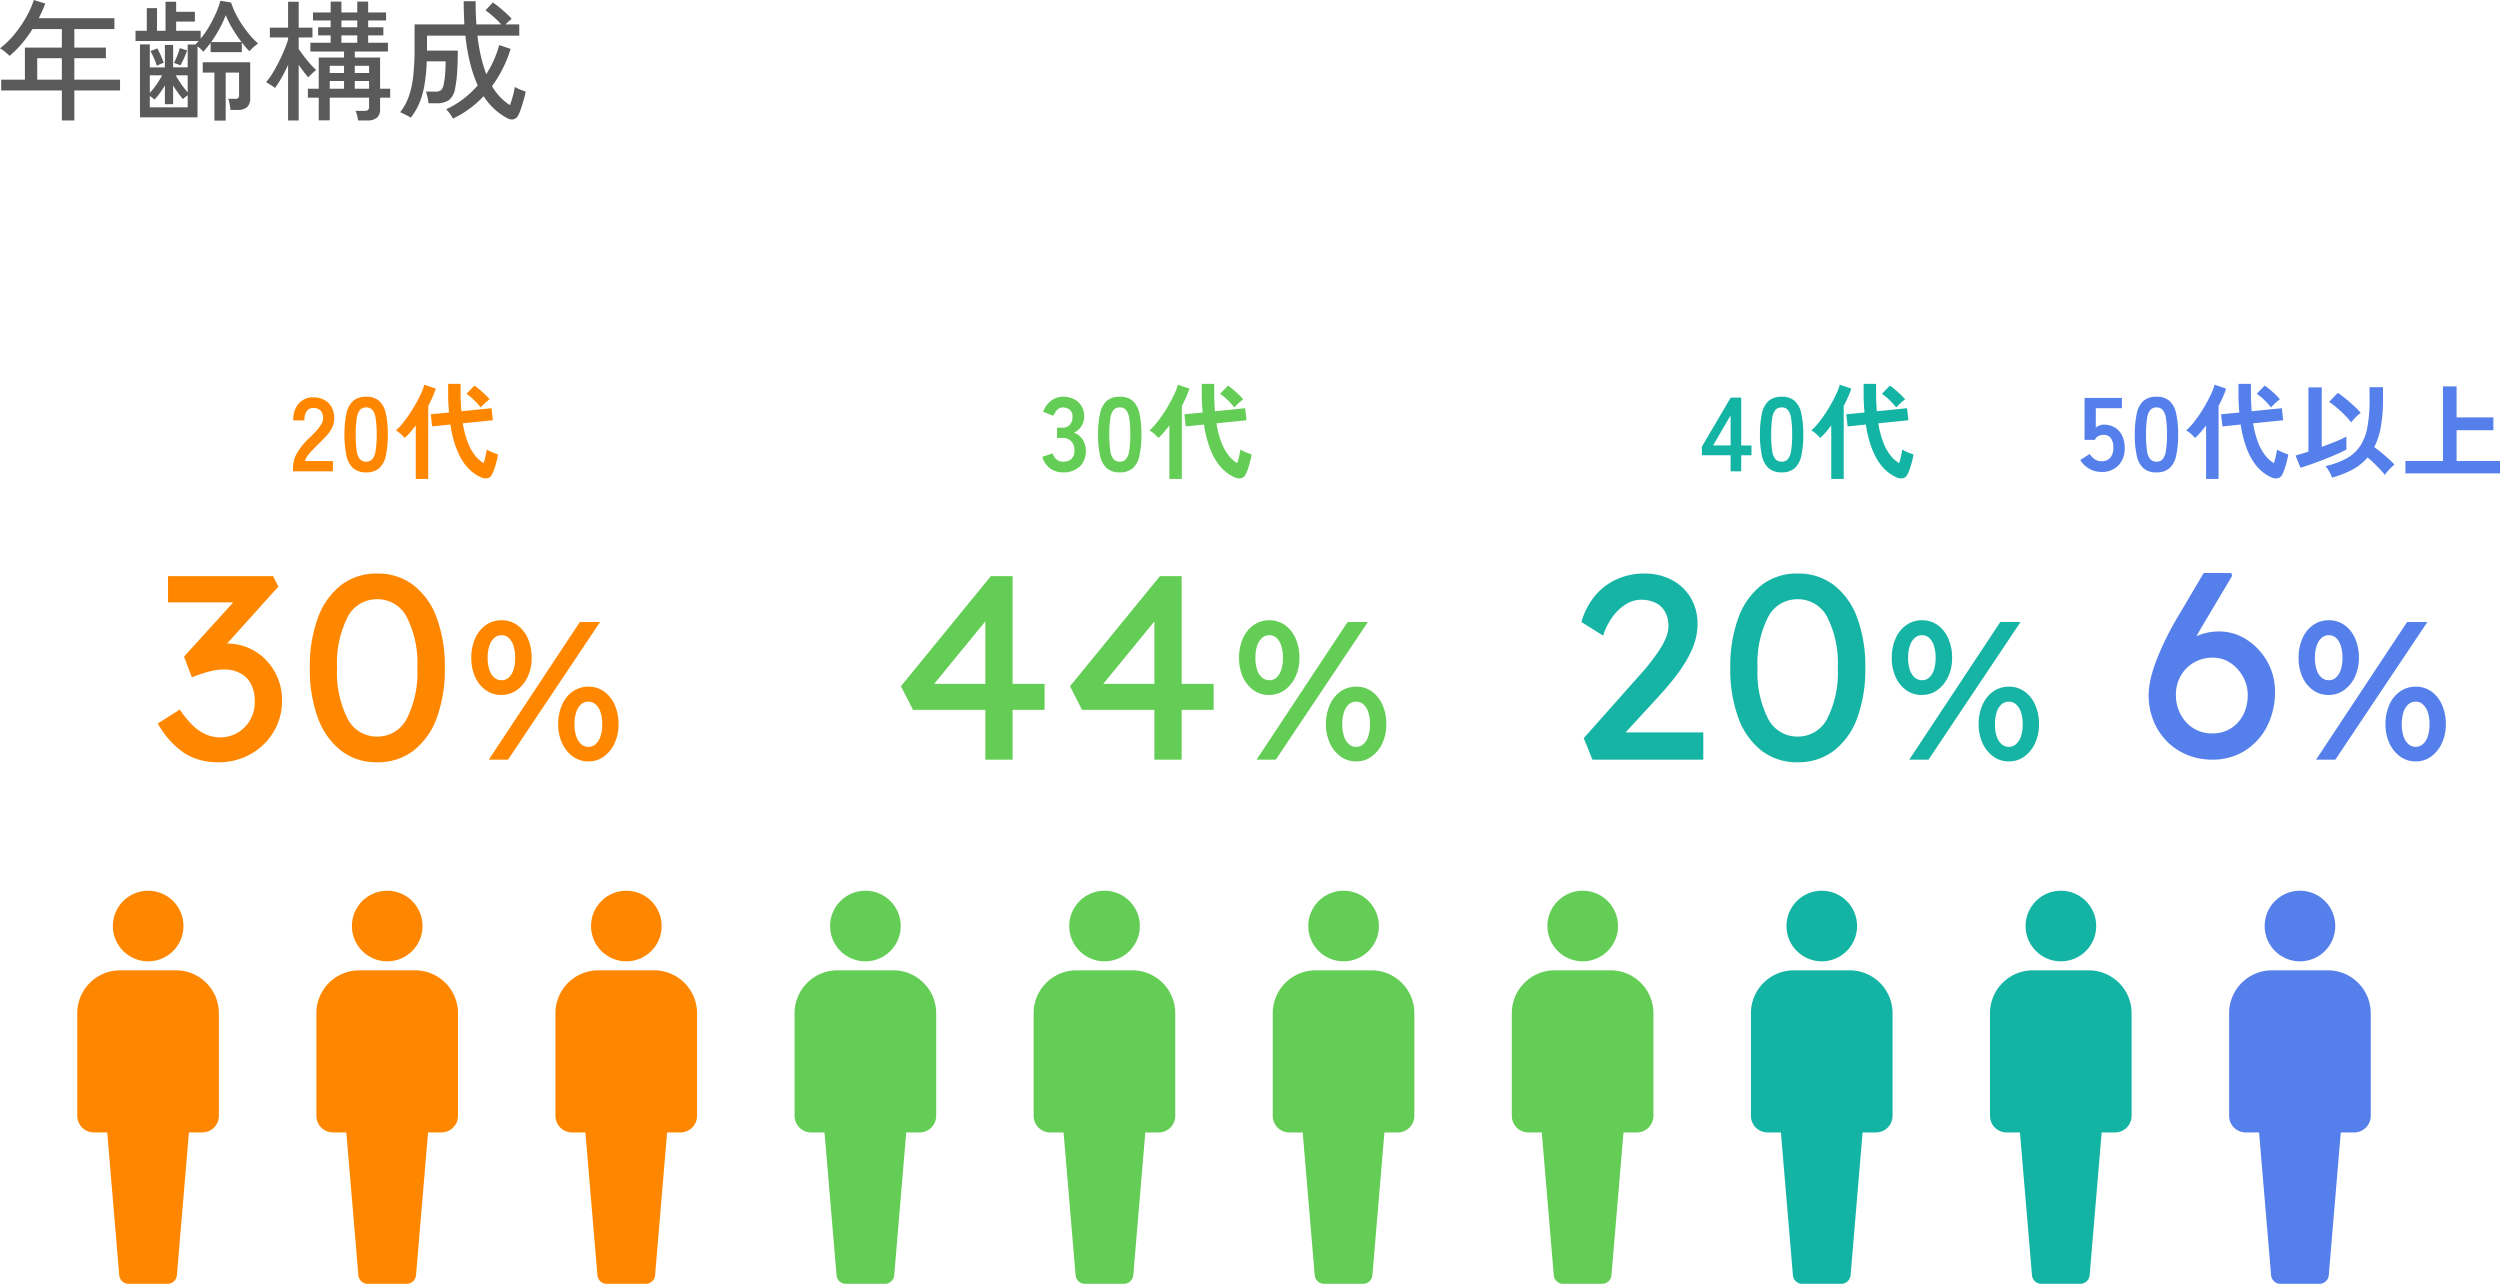 <svg xmlns="http://www.w3.org/2000/svg" width="381.496" height="195.91" viewBox="0 0 381.496 195.91"><g transform="translate(-823.72 -4004.08)"><path d="M10.16,24.46V19.88H.9V18.24H4.52v-4.9h5.64V10.52H5.68a21.12,21.12,0,0,1-1.62,2.21A14.221,14.221,0,0,1,2.18,14.6q-.24-.22-.66-.58a4.4,4.4,0,0,0-.8-.56,13.475,13.475,0,0,0,2.23-2.18A18.054,18.054,0,0,0,4.74,8.66,13.673,13.673,0,0,0,5.88,6.08l1.74.54q-.2.56-.45,1.12T6.64,8.86H18.18v1.66H12.06v2.82h4.82v1.62H12.06v3.28h6.98v1.64H12.06v4.58ZM6.4,18.24h3.76V14.96H6.4Zm15.68,5.74V12.86h1.5v3.5h2.3V12.94h1.26v3.42h2.22V12.88h1.16q.12-.12.25-.26t.27-.28H21.4V10.78h1.72V7.32h1.56v3.46h1.3V6.34H27.6V7.88h2.86v1.5H27.6v1.4h3.74v1.2a13.627,13.627,0,0,0,1.3-1.87,20.582,20.582,0,0,0,1.05-2.05,10.967,10.967,0,0,0,.65-1.86l1.64.26a12.216,12.216,0,0,0,.99,2.25,17.068,17.068,0,0,0,1.47,2.22,13.22,13.22,0,0,0,1.66,1.79,3.972,3.972,0,0,0-.43.33q-.27.23-.52.46a3.085,3.085,0,0,0-.37.39q-.3-.3-.59-.64t-.57-.72v1.5H32.86V12.62q-.54.72-1.12,1.36a3.941,3.941,0,0,0-.38-.41,4.077,4.077,0,0,0-.5-.41V23.98Zm11.36.5V17.16H31.66V15.58H38.9v5.48a1.78,1.78,0,0,1-.47,1.36,2.2,2.2,0,0,1-1.53.44H35.88a6.926,6.926,0,0,0-.11-.85,6.335,6.335,0,0,0-.21-.85h.98a.82.82,0,0,0,.53-.12.656.656,0,0,0,.13-.48v-3.4H35.16v7.32Zm-9.86-2.02h5.78V20.62a5.379,5.379,0,0,0-.72.58q-.4-.46-.78-.99t-.72-1.07v2.84H25.88V19.12a11.672,11.672,0,0,1-.74,1.13,12.7,12.7,0,0,1-.84,1.03,3.238,3.238,0,0,0-.31-.26q-.21-.16-.41-.3Zm9.36-9.96h4.64a20.227,20.227,0,0,1-1.38-2.04A15.73,15.73,0,0,1,35.16,8.4a15.339,15.339,0,0,1-.92,2.02A18.691,18.691,0,0,1,32.94,12.5Zm-9.36,7.76a11.46,11.46,0,0,0,1.06-1.34,13.085,13.085,0,0,0,.82-1.34H23.58Zm4.66-4.2q-.16-.08-.5-.21t-.48-.17a10.382,10.382,0,0,0,.51-1.11,10.683,10.683,0,0,0,.39-1.15l1.12.36q-.18.5-.45,1.12A10.484,10.484,0,0,1,28.24,16.06Zm-3.58.06a10.543,10.543,0,0,0-.44-1.14,12.235,12.235,0,0,0-.54-1.1l1.04-.42q.26.46.53,1.07t.45,1.13a5.113,5.113,0,0,0-.51.2A4.368,4.368,0,0,0,24.66,16.12Zm4.7,4.04V17.58H27.54q.32.58.82,1.31A11.106,11.106,0,0,0,29.36,20.16Zm26,4.3a5.956,5.956,0,0,0-.15-.77,4.141,4.141,0,0,0-.23-.69H56.3a.957.957,0,0,0,.57-.13.616.616,0,0,0,.17-.51V20.98h-6v3.46H49.36V20.98H47.7V19.62h1.66V14.86h3.86v-.92H48.08V12.6h3.1V11.48H49.26V10.24h1.92V9.2h-2.7V7.98h2.7V6.32h1.64V7.98h2.42V6.32H56.9V7.98h2.74V9.2H56.9v1.04h2.32v1.24H56.9V12.6h3.02v1.34H54.86v.92h3.86v4.76h1.54v1.36H58.72v1.76a1.615,1.615,0,0,1-.49,1.31,2.284,2.284,0,0,1-1.49.41Zm-10.68,0V16q-.46.98-.97,1.9a13.071,13.071,0,0,1-1.03,1.6,7.254,7.254,0,0,0-.68-.47q-.46-.29-.68-.41a9.741,9.741,0,0,0,.98-1.35q.5-.81.96-1.73t.83-1.81q.37-.89.59-1.61V11.8H41.9V10.3h2.78V6.34H46.3V10.3h2.1v1.5H46.3v1.76q.3.44.76,1.05t.97,1.19a11.925,11.925,0,0,0,.93.96,4.4,4.4,0,0,0-.38.32q-.24.22-.47.44t-.35.36q-.32-.36-.71-.87t-.75-1.05v8.5ZM52.82,12.6h2.42V11.48H52.82Zm-1.78,7.02h2.18V18.44H51.04Zm3.82,0h2.18V18.44H54.86Zm-2.04-9.38h2.42V9.2H52.82Zm-1.78,6.98h2.18v-1.1H51.04Zm3.82,0h2.18v-1.1H54.86Zm14.98,6.96a5.9,5.9,0,0,0-.47-.74,4.546,4.546,0,0,0-.57-.68,13.944,13.944,0,0,0,2.63-1.59,15.243,15.243,0,0,0,2.19-2.05,20.979,20.979,0,0,1-1.13-3.29,29.442,29.442,0,0,1-.75-4.31H65.88V13.8h4.7q0,1.58-.09,3.11a18.282,18.282,0,0,1-.31,2.59,2.9,2.9,0,0,1-.93,1.84,3.265,3.265,0,0,1-1.97.5H66.12q-.04-.36-.16-.92a5.6,5.6,0,0,0-.24-.86H67a1.542,1.542,0,0,0,1.06-.25,1.948,1.948,0,0,0,.38-.93,10.964,10.964,0,0,0,.21-1.56q.07-.94.07-1.88H65.84a26.172,26.172,0,0,1-.37,3.73,12.6,12.6,0,0,1-.8,2.74,9.58,9.58,0,0,1-1.27,2.13,3.824,3.824,0,0,0-.51-.3q-.35-.18-.67-.34a4.16,4.16,0,0,0-.44-.2,8.227,8.227,0,0,0,1.28-2.29,13.664,13.664,0,0,0,.7-3.07,35.568,35.568,0,0,0,.22-4.28V9.8h7.6q-.04-.82-.07-1.71t-.03-1.83H73.3q0,1.88.12,3.54H77.2A15.6,15.6,0,0,0,76,8.61a11.014,11.014,0,0,0-1.2-.95l1.12-1.2a11.752,11.752,0,0,1,1.02.76q.56.46,1.07.93a8.565,8.565,0,0,1,.79.81q-.14.1-.42.35t-.52.49h2.1v1.72H73.58a26.781,26.781,0,0,0,.55,3.24,22.78,22.78,0,0,0,.79,2.64,15.821,15.821,0,0,0,1.98-4.44l1.74.58a18.913,18.913,0,0,1-2.84,5.68,8.814,8.814,0,0,0,1.3,1.73,7.869,7.869,0,0,0,1.44,1.17q.24-.64.45-1.43a12.01,12.01,0,0,0,.29-1.35,3.168,3.168,0,0,0,.46.25q.32.15.67.28t.53.19q-.12.6-.31,1.28t-.4,1.3a7.356,7.356,0,0,1-.43,1.04,1.134,1.134,0,0,1-.71.6,1.317,1.317,0,0,1-.99-.18,9.361,9.361,0,0,1-1.84-1.29,10.218,10.218,0,0,1-1.74-2.05A15.68,15.68,0,0,1,69.84,24.18Z" transform="translate(823 3998)" fill="#5a5a5a"/><g transform="translate(0 -1162)"><g transform="translate(-4 -19)"><path d="M10.04.4A9.51,9.51,0,0,1,4.9-.96,13.264,13.264,0,0,1,.8-5.52L4.16-7.64A14.944,14.944,0,0,0,6.14-5.22,6.74,6.74,0,0,0,8.16-3.84a5.588,5.588,0,0,0,2.2.44,5.071,5.071,0,0,0,2.6-.7,5.256,5.256,0,0,0,1.92-1.94,5.473,5.473,0,0,0,.72-2.8,5.807,5.807,0,0,0-.56-2.66,3.84,3.84,0,0,0-1.64-1.68,5.336,5.336,0,0,0-2.56-.58,7.641,7.641,0,0,0-1.42.14,14.461,14.461,0,0,0-1.58.4Q7-12.96,6-12.56L4.8-15.72l8.64-9.52L14.28-24H2.36v-4H18.4l.8,1.6L10.04-16.24l-1-1.04a4.41,4.41,0,0,1,1.06-.3,6.817,6.817,0,0,1,1.22-.14,8.288,8.288,0,0,1,3.3.66,8.148,8.148,0,0,1,2.68,1.84,8.825,8.825,0,0,1,1.8,2.76,8.68,8.68,0,0,1,.66,3.38,9.174,9.174,0,0,1-1.3,4.86,9.461,9.461,0,0,1-3.5,3.38A9.844,9.844,0,0,1,10.04.4ZM34.28.4a8.786,8.786,0,0,1-5.5-1.76,11.107,11.107,0,0,1-3.54-4.98A21.306,21.306,0,0,1,24-14a21.306,21.306,0,0,1,1.24-7.66,11.107,11.107,0,0,1,3.54-4.98,8.786,8.786,0,0,1,5.5-1.76,8.87,8.87,0,0,1,5.52,1.76,11.04,11.04,0,0,1,3.56,4.98A21.306,21.306,0,0,1,44.6-14a21.306,21.306,0,0,1-1.24,7.66A11.04,11.04,0,0,1,39.8-1.36,8.871,8.871,0,0,1,34.28.4Zm0-3.92A4.99,4.99,0,0,0,38.8-6.26,15.469,15.469,0,0,0,40.4-14a15.469,15.469,0,0,0-1.6-7.74,4.99,4.99,0,0,0-4.52-2.74,4.99,4.99,0,0,0-4.52,2.74A15.469,15.469,0,0,0,28.16-14a15.469,15.469,0,0,0,1.6,7.74A4.99,4.99,0,0,0,34.28-3.52ZM51.31,0,65.2-21h3.09L54.25,0Zm1.92-9.87a4.015,4.015,0,0,1-2.385-.735,4.918,4.918,0,0,1-1.62-2.01,6.943,6.943,0,0,1-.585-2.925,7.15,7.15,0,0,1,.585-2.955,4.837,4.837,0,0,1,1.635-2.04,4.082,4.082,0,0,1,2.4-.735,4.015,4.015,0,0,1,2.385.735,4.884,4.884,0,0,1,1.62,2.04,7.15,7.15,0,0,1,.585,2.955,6.747,6.747,0,0,1-.6,2.88,5.075,5.075,0,0,1-1.65,2.04A3.978,3.978,0,0,1,53.23-9.87Zm.03-2.25a1.58,1.58,0,0,0,1.1-.42,2.714,2.714,0,0,0,.72-1.185,5.759,5.759,0,0,0,.255-1.815,5.9,5.9,0,0,0-.255-1.83,2.713,2.713,0,0,0-.72-1.2,1.619,1.619,0,0,0-1.125-.42,1.6,1.6,0,0,0-1.11.435,2.755,2.755,0,0,0-.735,1.2,5.76,5.76,0,0,0-.255,1.815,5.759,5.759,0,0,0,.255,1.815,2.643,2.643,0,0,0,.735,1.185A1.674,1.674,0,0,0,53.26-12.12ZM66.52.27a3.959,3.959,0,0,1-2.385-.75A5.148,5.148,0,0,1,62.5-2.505,6.72,6.72,0,0,1,61.9-5.4a7.15,7.15,0,0,1,.585-2.955A4.837,4.837,0,0,1,64.12-10.4a4.082,4.082,0,0,1,2.4-.735A4.015,4.015,0,0,1,68.9-10.4a4.884,4.884,0,0,1,1.62,2.04A7.15,7.15,0,0,1,71.11-5.4a6.747,6.747,0,0,1-.6,2.88A5.128,5.128,0,0,1,68.875-.48,3.912,3.912,0,0,1,66.52.27Zm0-2.22a1.6,1.6,0,0,0,1.11-.435,2.755,2.755,0,0,0,.735-1.2A5.76,5.76,0,0,0,68.62-5.4a5.76,5.76,0,0,0-.255-1.815,2.755,2.755,0,0,0-.735-1.2,1.6,1.6,0,0,0-1.11-.435,1.674,1.674,0,0,0-1.14.42,2.642,2.642,0,0,0-.735,1.2A5.9,5.9,0,0,0,64.39-5.4a5.759,5.759,0,0,0,.255,1.815,2.755,2.755,0,0,0,.735,1.2A1.641,1.641,0,0,0,66.52-1.95Z" transform="translate(851 5301)" fill="#ff8700"/><path d="M-31.568,0V-.528a4.583,4.583,0,0,1,.6-2.24A10.731,10.731,0,0,1-28.96-5.2q.5-.48.944-.968a6.242,6.242,0,0,0,.736-.96,1.879,1.879,0,0,0,.3-.9,1.652,1.652,0,0,0-.376-1.232,1.486,1.486,0,0,0-1.112-.4,1.152,1.152,0,0,0-1.024.5,2.464,2.464,0,0,0-.336,1.392h-1.7a3.7,3.7,0,0,1,.848-2.592,2.852,2.852,0,0,1,2.208-.928,3.5,3.5,0,0,1,1.656.384,2.787,2.787,0,0,1,1.144,1.12,3.413,3.413,0,0,1,.384,1.808,3.094,3.094,0,0,1-.352,1.392,5.867,5.867,0,0,1-.888,1.24q-.552.6-1.256,1.272-.736.72-1.3,1.376a2.7,2.7,0,0,0-.664,1.136h4.272V0ZM-20.4.16a2.906,2.906,0,0,1-2-.64A3.56,3.56,0,0,1-23.416-2.4a14.513,14.513,0,0,1-.3-3.2,14.625,14.625,0,0,1,.3-3.208A3.567,3.567,0,0,1-22.4-10.736a2.906,2.906,0,0,1,2-.64,2.875,2.875,0,0,1,1.992.64A3.6,3.6,0,0,1-17.4-8.808,14.625,14.625,0,0,1-17.1-5.6a14.513,14.513,0,0,1-.3,3.2A3.59,3.59,0,0,1-18.408-.48,2.875,2.875,0,0,1-20.4.16Zm0-1.632a1.206,1.206,0,0,0,.936-.376,2.569,2.569,0,0,0,.5-1.272A14.886,14.886,0,0,0-18.8-5.6a15.013,15.013,0,0,0-.16-2.5,2.569,2.569,0,0,0-.5-1.272,1.206,1.206,0,0,0-.936-.376,1.231,1.231,0,0,0-.944.376,2.473,2.473,0,0,0-.5,1.272A15.79,15.79,0,0,0-22-5.6a15.656,15.656,0,0,0,.152,2.48,2.473,2.473,0,0,0,.5,1.272A1.231,1.231,0,0,0-20.4-1.472ZM-2.9.912A5.9,5.9,0,0,1-4.232.088a6.784,6.784,0,0,1-1.336-1.48,10.54,10.54,0,0,1-1.16-2.344,17.756,17.756,0,0,1-.824-3.4l-2.784.288L-10.544-8.7l2.784-.272q-.064-.688-.1-1.424t-.032-1.536v-1.408h1.9v1.392q0,.768.032,1.456t.08,1.328l4.608-.464.208,1.84-4.592.464A14.457,14.457,0,0,0-4.88-4.376a7.536,7.536,0,0,0,1.1,1.968,4.833,4.833,0,0,0,1.3,1.16,9.877,9.877,0,0,0,.3-1.1q.128-.584.176-.968a4.8,4.8,0,0,0,.5.264q.32.152.656.28t.56.192A11.366,11.366,0,0,1-.52-1.456Q-.672-.864-.856-.344a6.691,6.691,0,0,1-.36.856,1.012,1.012,0,0,1-.688.552A1.678,1.678,0,0,1-2.9.912Zm-9.936.256v-8.16q-.416.544-.84,1.04a8.692,8.692,0,0,1-.84.864,5.57,5.57,0,0,0-.616-.616,4.54,4.54,0,0,0-.744-.536A7.8,7.8,0,0,0-14.856-7.3q.536-.656,1.072-1.456t.992-1.624q.456-.824.792-1.568a7.49,7.49,0,0,0,.464-1.272l1.76.608q-.208.624-.5,1.288t-.656,1.352V1.168Zm9.92-10.912A12.08,12.08,0,0,0-3.976-10.9,8.066,8.066,0,0,0-5.1-11.824l1.2-1.248a6.43,6.43,0,0,1,.824.616q.456.392.872.792a6.786,6.786,0,0,1,.64.688,5.149,5.149,0,0,0-.464.36q-.272.232-.512.472A5.15,5.15,0,0,0-2.912-9.744Z" transform="translate(904 5257)" fill="#ff8700"/></g><g transform="translate(15 -19)"><path d="M14.08,0V-22.56l1,.24L5.88-11.08l-.16-.48h17.4V-7.6H3.04L1.2-11.2,14.92-28h3.32V0Zm25.8,0V-22.56l1,.24-9.2,11.24-.16-.48h17.4V-7.6H28.84L27-11.2,40.72-28h3.32V0ZM55.47,0,69.36-21h3.09L58.41,0Zm1.92-9.87A4.015,4.015,0,0,1,55-10.605a4.918,4.918,0,0,1-1.62-2.01A6.943,6.943,0,0,1,52.8-15.54a7.15,7.15,0,0,1,.585-2.955,4.837,4.837,0,0,1,1.635-2.04,4.082,4.082,0,0,1,2.4-.735,4.015,4.015,0,0,1,2.385.735,4.884,4.884,0,0,1,1.62,2.04,7.15,7.15,0,0,1,.585,2.955,6.747,6.747,0,0,1-.6,2.88,5.075,5.075,0,0,1-1.65,2.04A3.978,3.978,0,0,1,57.39-9.87Zm.03-2.25a1.58,1.58,0,0,0,1.1-.42,2.714,2.714,0,0,0,.72-1.185,5.76,5.76,0,0,0,.255-1.815,5.9,5.9,0,0,0-.255-1.83,2.713,2.713,0,0,0-.72-1.2,1.619,1.619,0,0,0-1.125-.42,1.6,1.6,0,0,0-1.11.435,2.755,2.755,0,0,0-.735,1.2,5.76,5.76,0,0,0-.255,1.815,5.759,5.759,0,0,0,.255,1.815,2.643,2.643,0,0,0,.735,1.185A1.674,1.674,0,0,0,57.42-12.12ZM70.68.27a3.959,3.959,0,0,1-2.385-.75A5.149,5.149,0,0,1,66.66-2.505a6.72,6.72,0,0,1-.6-2.895,7.15,7.15,0,0,1,.585-2.955A4.837,4.837,0,0,1,68.28-10.4a4.082,4.082,0,0,1,2.4-.735,4.015,4.015,0,0,1,2.385.735,4.884,4.884,0,0,1,1.62,2.04A7.15,7.15,0,0,1,75.27-5.4a6.748,6.748,0,0,1-.6,2.88A5.127,5.127,0,0,1,73.035-.48,3.912,3.912,0,0,1,70.68.27Zm0-2.22a1.6,1.6,0,0,0,1.11-.435,2.755,2.755,0,0,0,.735-1.2A5.76,5.76,0,0,0,72.78-5.4a5.76,5.76,0,0,0-.255-1.815,2.755,2.755,0,0,0-.735-1.2,1.6,1.6,0,0,0-1.11-.435,1.674,1.674,0,0,0-1.14.42,2.642,2.642,0,0,0-.735,1.2A5.9,5.9,0,0,0,68.55-5.4a5.759,5.759,0,0,0,.255,1.815,2.755,2.755,0,0,0,.735,1.2A1.641,1.641,0,0,0,70.68-1.95Z" transform="translate(945 5301)" fill="#64cd55"/><path d="M-29.072.16a3.239,3.239,0,0,1-1.96-.6,3.347,3.347,0,0,1-1.192-1.768l1.568-.528a3.072,3.072,0,0,0,.256.52,1.7,1.7,0,0,0,.5.52,1.362,1.362,0,0,0,.8.224,1.961,1.961,0,0,0,1.3-.4,1.661,1.661,0,0,0,.48-1.344,1.908,1.908,0,0,0-.48-1.36,1.8,1.8,0,0,0-1.376-.512h-.8V-6.656h.8A1.437,1.437,0,0,0-28-7.128a1.778,1.778,0,0,0,.384-1.16,1.3,1.3,0,0,0-.456-1.128A1.724,1.724,0,0,0-29.1-9.744a1.086,1.086,0,0,0-.7.232,2.1,2.1,0,0,0-.472.528,2.809,2.809,0,0,0-.264.52L-32.1-9.088a3.67,3.67,0,0,1,1.224-1.688,2.947,2.947,0,0,1,1.8-.6,3.665,3.665,0,0,1,1.7.376,2.8,2.8,0,0,1,1.136,1.048,2.993,2.993,0,0,1,.408,1.584,2.648,2.648,0,0,1-.44,1.5,2.616,2.616,0,0,1-1.112.968,2.728,2.728,0,0,1,1.3,1.04,2.956,2.956,0,0,1,.5,1.712,3.217,3.217,0,0,1-.92,2.416A3.549,3.549,0,0,1-29.072.16Zm8.672,0a2.906,2.906,0,0,1-2-.64A3.56,3.56,0,0,1-23.416-2.4a14.513,14.513,0,0,1-.3-3.2,14.625,14.625,0,0,1,.3-3.208A3.567,3.567,0,0,1-22.4-10.736a2.906,2.906,0,0,1,2-.64,2.875,2.875,0,0,1,1.992.64A3.6,3.6,0,0,1-17.4-8.808,14.625,14.625,0,0,1-17.1-5.6a14.513,14.513,0,0,1-.3,3.2A3.59,3.59,0,0,1-18.408-.48,2.875,2.875,0,0,1-20.4.16Zm0-1.632a1.206,1.206,0,0,0,.936-.376,2.569,2.569,0,0,0,.5-1.272A14.886,14.886,0,0,0-18.8-5.6a15.013,15.013,0,0,0-.16-2.5,2.569,2.569,0,0,0-.5-1.272,1.206,1.206,0,0,0-.936-.376,1.231,1.231,0,0,0-.944.376,2.473,2.473,0,0,0-.5,1.272A15.79,15.79,0,0,0-22-5.6a15.656,15.656,0,0,0,.152,2.48,2.473,2.473,0,0,0,.5,1.272A1.231,1.231,0,0,0-20.4-1.472ZM-2.9.912A5.9,5.9,0,0,1-4.232.088a6.784,6.784,0,0,1-1.336-1.48,10.54,10.54,0,0,1-1.16-2.344,17.756,17.756,0,0,1-.824-3.4l-2.784.288L-10.544-8.7l2.784-.272q-.064-.688-.1-1.424t-.032-1.536v-1.408h1.9v1.392q0,.768.032,1.456t.08,1.328l4.608-.464.208,1.84-4.592.464A14.457,14.457,0,0,0-4.88-4.376a7.536,7.536,0,0,0,1.1,1.968,4.833,4.833,0,0,0,1.3,1.16,9.877,9.877,0,0,0,.3-1.1q.128-.584.176-.968a4.8,4.8,0,0,0,.5.264q.32.152.656.28t.56.192A11.366,11.366,0,0,1-.52-1.456Q-.672-.864-.856-.344a6.691,6.691,0,0,1-.36.856,1.012,1.012,0,0,1-.688.552A1.678,1.678,0,0,1-2.9.912Zm-9.936.256v-8.16q-.416.544-.84,1.04a8.692,8.692,0,0,1-.84.864,5.57,5.57,0,0,0-.616-.616,4.54,4.54,0,0,0-.744-.536A7.8,7.8,0,0,0-14.856-7.3q.536-.656,1.072-1.456t.992-1.624q.456-.824.792-1.568a7.49,7.49,0,0,0,.464-1.272l1.76.608q-.208.624-.5,1.288t-.656,1.352V1.168Zm9.92-10.912A12.08,12.08,0,0,0-3.976-10.9,8.066,8.066,0,0,0-5.1-11.824l1.2-1.248a6.43,6.43,0,0,1,.824.616q.456.392.872.792a6.786,6.786,0,0,1,.64.688,5.149,5.149,0,0,0-.464.36q-.272.232-.512.472A5.15,5.15,0,0,0-2.912-9.744Z" transform="translate(1000 5257)" fill="#64cd55"/></g><g transform="translate(29 -19)"><path d="M3.72,0,2.4-3.28l8.56-9.64q.68-.72,1.42-1.66t1.42-1.94a11.806,11.806,0,0,0,1.1-1.98,4.727,4.727,0,0,0,.42-1.86,4.428,4.428,0,0,0-.5-2.18,3.349,3.349,0,0,0-1.44-1.38,4.918,4.918,0,0,0-2.26-.48,4.347,4.347,0,0,0-2.28.68A7.257,7.257,0,0,0,6.8-21.8a9.719,9.719,0,0,0-1.44,2.88L2.04-21A10.962,10.962,0,0,1,4.1-24.98a9.223,9.223,0,0,1,3.32-2.54,10.1,10.1,0,0,1,4.22-.88,8.8,8.8,0,0,1,4.2.98,7.259,7.259,0,0,1,2.88,2.72,7.684,7.684,0,0,1,1.04,4.02,9.2,9.2,0,0,1-.2,1.88,10.33,10.33,0,0,1-.64,1.98A16.438,16.438,0,0,1,17.8-14.7a25.509,25.509,0,0,1-1.62,2.3q-.94,1.2-2.14,2.52L7.68-2.96l-.8-1.2H20.64V0ZM35.04.4a8.786,8.786,0,0,1-5.5-1.76A11.107,11.107,0,0,1,26-6.34,21.306,21.306,0,0,1,24.76-14,21.306,21.306,0,0,1,26-21.66a11.107,11.107,0,0,1,3.54-4.98,8.786,8.786,0,0,1,5.5-1.76,8.87,8.87,0,0,1,5.52,1.76,11.04,11.04,0,0,1,3.56,4.98A21.306,21.306,0,0,1,45.36-14a21.306,21.306,0,0,1-1.24,7.66,11.04,11.04,0,0,1-3.56,4.98A8.87,8.87,0,0,1,35.04.4Zm0-3.92a4.99,4.99,0,0,0,4.52-2.74A15.469,15.469,0,0,0,41.16-14a15.469,15.469,0,0,0-1.6-7.74,4.99,4.99,0,0,0-4.52-2.74,4.99,4.99,0,0,0-4.52,2.74A15.469,15.469,0,0,0,28.92-14a15.469,15.469,0,0,0,1.6,7.74A4.99,4.99,0,0,0,35.04-3.52ZM52.07,0,65.96-21h3.09L55.01,0Zm1.92-9.87a4.015,4.015,0,0,1-2.385-.735,4.918,4.918,0,0,1-1.62-2.01A6.943,6.943,0,0,1,49.4-15.54a7.15,7.15,0,0,1,.585-2.955,4.837,4.837,0,0,1,1.635-2.04,4.082,4.082,0,0,1,2.4-.735,4.015,4.015,0,0,1,2.385.735,4.884,4.884,0,0,1,1.62,2.04,7.15,7.15,0,0,1,.585,2.955,6.747,6.747,0,0,1-.6,2.88,5.075,5.075,0,0,1-1.65,2.04A3.978,3.978,0,0,1,53.99-9.87Zm.03-2.25a1.58,1.58,0,0,0,1.1-.42,2.714,2.714,0,0,0,.72-1.185,5.76,5.76,0,0,0,.255-1.815,5.9,5.9,0,0,0-.255-1.83,2.713,2.713,0,0,0-.72-1.2,1.619,1.619,0,0,0-1.125-.42,1.6,1.6,0,0,0-1.11.435,2.755,2.755,0,0,0-.735,1.2,5.76,5.76,0,0,0-.255,1.815,5.759,5.759,0,0,0,.255,1.815,2.643,2.643,0,0,0,.735,1.185A1.674,1.674,0,0,0,54.02-12.12ZM67.28.27a3.959,3.959,0,0,1-2.385-.75A5.148,5.148,0,0,1,63.26-2.505a6.72,6.72,0,0,1-.6-2.895,7.15,7.15,0,0,1,.585-2.955A4.837,4.837,0,0,1,64.88-10.4a4.082,4.082,0,0,1,2.4-.735,4.015,4.015,0,0,1,2.385.735,4.884,4.884,0,0,1,1.62,2.04A7.15,7.15,0,0,1,71.87-5.4a6.747,6.747,0,0,1-.6,2.88A5.127,5.127,0,0,1,69.635-.48,3.912,3.912,0,0,1,67.28.27Zm0-2.22a1.6,1.6,0,0,0,1.11-.435,2.755,2.755,0,0,0,.735-1.2A5.76,5.76,0,0,0,69.38-5.4a5.76,5.76,0,0,0-.255-1.815,2.755,2.755,0,0,0-.735-1.2,1.6,1.6,0,0,0-1.11-.435,1.674,1.674,0,0,0-1.14.42,2.642,2.642,0,0,0-.735,1.2A5.9,5.9,0,0,0,65.15-5.4,5.759,5.759,0,0,0,65.4-3.585a2.755,2.755,0,0,0,.735,1.2A1.641,1.641,0,0,0,67.28-1.95Z" transform="translate(1034 5301)" fill="#15b4a5"/><path d="M-28.192,0V-2.448h-4.384V-3.76l4.4-7.488h1.6v7.3h1.568v1.5h-1.568V0Zm-2.672-3.952h2.672V-8.528ZM-20.4.16a2.906,2.906,0,0,1-2-.64A3.56,3.56,0,0,1-23.416-2.4a14.513,14.513,0,0,1-.3-3.2,14.625,14.625,0,0,1,.3-3.208A3.567,3.567,0,0,1-22.4-10.736a2.906,2.906,0,0,1,2-.64,2.875,2.875,0,0,1,1.992.64A3.6,3.6,0,0,1-17.4-8.808,14.625,14.625,0,0,1-17.1-5.6a14.513,14.513,0,0,1-.3,3.2A3.59,3.59,0,0,1-18.408-.48,2.875,2.875,0,0,1-20.4.16Zm0-1.632a1.206,1.206,0,0,0,.936-.376,2.569,2.569,0,0,0,.5-1.272A14.886,14.886,0,0,0-18.8-5.6a15.013,15.013,0,0,0-.16-2.5,2.569,2.569,0,0,0-.5-1.272,1.206,1.206,0,0,0-.936-.376,1.231,1.231,0,0,0-.944.376,2.473,2.473,0,0,0-.5,1.272A15.79,15.79,0,0,0-22-5.6a15.656,15.656,0,0,0,.152,2.48,2.473,2.473,0,0,0,.5,1.272A1.231,1.231,0,0,0-20.4-1.472ZM-2.9.912A5.9,5.9,0,0,1-4.232.088a6.784,6.784,0,0,1-1.336-1.48,10.54,10.54,0,0,1-1.16-2.344,17.756,17.756,0,0,1-.824-3.4l-2.784.288L-10.544-8.7l2.784-.272q-.064-.688-.1-1.424t-.032-1.536v-1.408h1.9v1.392q0,.768.032,1.456t.08,1.328l4.608-.464.208,1.84-4.592.464A14.457,14.457,0,0,0-4.88-4.376a7.536,7.536,0,0,0,1.1,1.968,4.833,4.833,0,0,0,1.3,1.16,9.877,9.877,0,0,0,.3-1.1q.128-.584.176-.968a4.8,4.8,0,0,0,.5.264q.32.152.656.28t.56.192A11.366,11.366,0,0,1-.52-1.456Q-.672-.864-.856-.344a6.691,6.691,0,0,1-.36.856,1.012,1.012,0,0,1-.688.552A1.678,1.678,0,0,1-2.9.912Zm-9.936.256v-8.16q-.416.544-.84,1.04a8.692,8.692,0,0,1-.84.864,5.57,5.57,0,0,0-.616-.616,4.54,4.54,0,0,0-.744-.536A7.8,7.8,0,0,0-14.856-7.3q.536-.656,1.072-1.456t.992-1.624q.456-.824.792-1.568a7.49,7.49,0,0,0,.464-1.272l1.76.608q-.208.624-.5,1.288t-.656,1.352V1.168Zm9.92-10.912A12.08,12.08,0,0,0-3.976-10.9,8.066,8.066,0,0,0-5.1-11.824l1.2-1.248a6.43,6.43,0,0,1,.824.616q.456.392.872.792a6.786,6.786,0,0,1,.64.688,5.149,5.149,0,0,0-.464.36q-.272.232-.512.472A5.15,5.15,0,0,0-2.912-9.744Z" transform="translate(1087 5257)" fill="#14b4a5"/></g><g transform="translate(0 -19)"><path d="M11.32,0A9.955,9.955,0,0,1,7.46-.74,9.259,9.259,0,0,1,4.38-2.8,9.59,9.59,0,0,1,2.34-5.92,10.318,10.318,0,0,1,1.6-9.88a11.181,11.181,0,0,1,.3-2.42,20.8,20.8,0,0,1,.92-2.94q.62-1.6,1.5-3.38t2.04-3.7L10-28.48h4.2l.16.4-4.4,7.4q-1.2,2.04-2.14,3.88T6.24-13.34a22.6,22.6,0,0,0-.96,2.94l-.96-4.12A13.492,13.492,0,0,1,5.96-16.7a9.573,9.573,0,0,1,1.9-1.58A8.3,8.3,0,0,1,10-19.24a8.4,8.4,0,0,1,2.32-.32,7.662,7.662,0,0,1,4.26,1.26,9.505,9.505,0,0,1,3.12,3.34,9.082,9.082,0,0,1,1.18,4.56,11.381,11.381,0,0,1-1.22,5.34,9.436,9.436,0,0,1-3.38,3.7A9.111,9.111,0,0,1,11.32,0Zm0-4a5.253,5.253,0,0,0,2.78-.74,5.175,5.175,0,0,0,1.92-2.08,6.511,6.511,0,0,0,.7-3.06A5.649,5.649,0,0,0,16-12.66a5.939,5.939,0,0,0-1.92-2.1,4.725,4.725,0,0,0-2.68-.8,5.609,5.609,0,0,0-2.92.76,5.437,5.437,0,0,0-2,2.04,5.692,5.692,0,0,0-.72,2.84A6.278,6.278,0,0,0,6.48-6.9,5.565,5.565,0,0,0,8.44-4.78,5.294,5.294,0,0,0,11.32-4ZM27.15,0,41.04-21h3.09L30.09,0Zm1.92-9.87a4.015,4.015,0,0,1-2.385-.735,4.918,4.918,0,0,1-1.62-2.01,6.943,6.943,0,0,1-.585-2.925,7.15,7.15,0,0,1,.585-2.955,4.837,4.837,0,0,1,1.635-2.04,4.082,4.082,0,0,1,2.4-.735,4.015,4.015,0,0,1,2.385.735A4.884,4.884,0,0,1,33.1-18.5a7.15,7.15,0,0,1,.585,2.955,6.747,6.747,0,0,1-.6,2.88,5.075,5.075,0,0,1-1.65,2.04A3.978,3.978,0,0,1,29.07-9.87Zm.03-2.25a1.58,1.58,0,0,0,1.1-.42,2.714,2.714,0,0,0,.72-1.185,5.76,5.76,0,0,0,.255-1.815,5.9,5.9,0,0,0-.255-1.83,2.713,2.713,0,0,0-.72-1.2,1.619,1.619,0,0,0-1.125-.42,1.6,1.6,0,0,0-1.11.435,2.755,2.755,0,0,0-.735,1.2,5.76,5.76,0,0,0-.255,1.815,5.76,5.76,0,0,0,.255,1.815,2.643,2.643,0,0,0,.735,1.185A1.674,1.674,0,0,0,29.1-12.12ZM42.36.27a3.959,3.959,0,0,1-2.385-.75A5.148,5.148,0,0,1,38.34-2.505a6.72,6.72,0,0,1-.6-2.895,7.15,7.15,0,0,1,.585-2.955A4.837,4.837,0,0,1,39.96-10.4a4.082,4.082,0,0,1,2.4-.735,4.015,4.015,0,0,1,2.385.735,4.884,4.884,0,0,1,1.62,2.04A7.15,7.15,0,0,1,46.95-5.4a6.748,6.748,0,0,1-.6,2.88A5.127,5.127,0,0,1,44.715-.48,3.912,3.912,0,0,1,42.36.27Zm0-2.22a1.6,1.6,0,0,0,1.11-.435,2.755,2.755,0,0,0,.735-1.2A5.76,5.76,0,0,0,44.46-5.4a5.76,5.76,0,0,0-.255-1.815,2.755,2.755,0,0,0-.735-1.2,1.6,1.6,0,0,0-1.11-.435,1.674,1.674,0,0,0-1.14.42,2.642,2.642,0,0,0-.735,1.2A5.9,5.9,0,0,0,40.23-5.4a5.759,5.759,0,0,0,.255,1.815,2.755,2.755,0,0,0,.735,1.2A1.641,1.641,0,0,0,42.36-1.95Z" transform="translate(1150 5301)" fill="#557fea"/><path d="M-61.6.1a3.7,3.7,0,0,1-1.872-.5,3.693,3.693,0,0,1-1.36-1.328l1.44-.912a2.8,2.8,0,0,0,.76.8,1.77,1.77,0,0,0,1.032.3,1.676,1.676,0,0,0,1.352-.536,2.239,2.239,0,0,0,.456-1.5,2.356,2.356,0,0,0-.392-1.512,1.346,1.346,0,0,0-1.1-.472,1.643,1.643,0,0,0-.8.192,1.129,1.129,0,0,0-.512.576h-1.584V-11.2h5.7v1.568h-3.984v2.944A2.612,2.612,0,0,1-61.872-7a1.812,1.812,0,0,1,.64-.12,3.226,3.226,0,0,1,1.608.4,2.9,2.9,0,0,1,1.136,1.184,4.1,4.1,0,0,1,.424,1.968,3.621,3.621,0,0,1-.976,2.7A3.494,3.494,0,0,1-61.6.1Zm8.4.064a2.906,2.906,0,0,1-2-.64A3.56,3.56,0,0,1-56.216-2.4a14.513,14.513,0,0,1-.3-3.2,14.625,14.625,0,0,1,.3-3.208A3.567,3.567,0,0,1-55.2-10.736a2.906,2.906,0,0,1,2-.64,2.875,2.875,0,0,1,1.992.64A3.6,3.6,0,0,1-50.2-8.808,14.625,14.625,0,0,1-49.9-5.6a14.513,14.513,0,0,1-.3,3.2A3.59,3.59,0,0,1-51.208-.48,2.875,2.875,0,0,1-53.2.16Zm0-1.632a1.206,1.206,0,0,0,.936-.376,2.569,2.569,0,0,0,.5-1.272A14.886,14.886,0,0,0-51.6-5.6a15.013,15.013,0,0,0-.16-2.5,2.569,2.569,0,0,0-.5-1.272,1.206,1.206,0,0,0-.936-.376,1.231,1.231,0,0,0-.944.376,2.473,2.473,0,0,0-.5,1.272A15.79,15.79,0,0,0-54.8-5.6a15.656,15.656,0,0,0,.152,2.48,2.473,2.473,0,0,0,.5,1.272A1.231,1.231,0,0,0-53.2-1.472ZM-35.7.912A5.9,5.9,0,0,1-37.032.088a6.784,6.784,0,0,1-1.336-1.48,10.54,10.54,0,0,1-1.16-2.344,17.756,17.756,0,0,1-.824-3.4l-2.784.288L-43.344-8.7l2.784-.272q-.064-.688-.1-1.424t-.032-1.536v-1.408h1.9v1.392q0,.768.032,1.456t.08,1.328l4.608-.464.208,1.84-4.592.464a14.458,14.458,0,0,0,.768,2.952,7.537,7.537,0,0,0,1.1,1.968,4.833,4.833,0,0,0,1.3,1.16,9.876,9.876,0,0,0,.3-1.1q.128-.584.176-.968a4.8,4.8,0,0,0,.5.264q.32.152.656.28t.56.192a11.366,11.366,0,0,1-.232,1.12q-.152.592-.336,1.112a6.692,6.692,0,0,1-.36.856,1.012,1.012,0,0,1-.688.552A1.678,1.678,0,0,1-35.7.912Zm-9.936.256v-8.16q-.416.544-.84,1.04a8.692,8.692,0,0,1-.84.864,5.57,5.57,0,0,0-.616-.616,4.54,4.54,0,0,0-.744-.536A7.8,7.8,0,0,0-47.656-7.3q.536-.656,1.072-1.456t.992-1.624q.456-.824.792-1.568a7.49,7.49,0,0,0,.464-1.272l1.76.608q-.208.624-.5,1.288t-.656,1.352V1.168Zm9.92-10.912A12.08,12.08,0,0,0-36.776-10.9a8.065,8.065,0,0,0-1.128-.928l1.2-1.248a6.43,6.43,0,0,1,.824.616q.456.392.872.792a6.787,6.787,0,0,1,.64.688,5.149,5.149,0,0,0-.464.36q-.272.232-.512.472A5.15,5.15,0,0,0-35.712-9.744Zm9.3,10.7a3.791,3.791,0,0,0-.248-.584q-.168-.328-.368-.648a2.9,2.9,0,0,0-.392-.512,12.571,12.571,0,0,0,3.192-1.16A5.96,5.96,0,0,0-22.16-3.8a7.7,7.7,0,0,0,1.128-2.88,22.175,22.175,0,0,0,.344-4.232v-1.92h2.048v1.92a22.958,22.958,0,0,1-.328,4.128,11.471,11.471,0,0,1-1,3.1q.528.368,1.12.864t1.12.968a9.381,9.381,0,0,1,.832.824q-.192.16-.488.448t-.56.592a3.988,3.988,0,0,0-.408.544,9.218,9.218,0,0,0-.72-.84q-.448-.472-.952-.96t-.968-.872A8.134,8.134,0,0,1-23.3-.256,14.447,14.447,0,0,1-26.416.96Zm-4.816-1.5-.752-1.872q.32-.08.832-.232t1.136-.36V-12.8h2.032v9.072q1.152-.416,2.184-.84A15.44,15.44,0,0,0-24.224-5.3v1.984q-.592.32-1.488.712t-1.9.784q-1,.392-1.952.728T-31.232-.544ZM-23.5-7.472a10.474,10.474,0,0,0-.952-1.088Q-25.04-9.152-25.68-9.7a9.889,9.889,0,0,0-1.184-.88l1.328-1.392a14.7,14.7,0,0,1,1.224.912q.664.544,1.28,1.112a10.9,10.9,0,0,1,1,1.032,3.723,3.723,0,0,0-.52.424q-.3.28-.552.56T-23.5-7.472ZM-15.216.32V-1.568h5.728V-12.96h2.08v4.736h5.616v1.952H-7.408v4.7H-.784V.32Z" transform="translate(1206 5257)" fill="#557fea"/></g><g transform="translate(1010.5 5331.995)"><g transform="translate(-174.99 -29.995)"><path d="M76.58,82.15H68.03a6.542,6.542,0,0,0-6.54,6.54v15.66a2.537,2.537,0,0,0,2.54,2.54h2.03l1.83,21.74a1.436,1.436,0,0,0,1.43,1.36h5.95a1.436,1.436,0,0,0,1.43-1.36l1.83-21.74h2.03a2.537,2.537,0,0,0,2.54-2.54V88.69a6.542,6.542,0,0,0-6.54-6.54Z" transform="translate(-25 -70)" fill="#ff8700"/><circle cx="5.39" cy="5.39" r="5.39" transform="translate(41.91)" fill="#ff8700"/><path d="M40.09,82.15H31.54A6.542,6.542,0,0,0,25,88.69v15.66a2.537,2.537,0,0,0,2.54,2.54h2.03l1.83,21.74a1.436,1.436,0,0,0,1.43,1.36h5.95a1.436,1.436,0,0,0,1.43-1.36l1.83-21.74h2.03a2.537,2.537,0,0,0,2.54-2.54V88.69a6.542,6.542,0,0,0-6.54-6.54Z" transform="translate(-25 -70)" fill="#ff8700"/><circle cx="5.39" cy="5.39" r="5.39" transform="translate(5.43)" fill="#ff8700"/><path d="M113.06,82.15h-8.55a6.542,6.542,0,0,0-6.54,6.54v15.66a2.537,2.537,0,0,0,2.54,2.54h2.03l1.83,21.74a1.436,1.436,0,0,0,1.43,1.36h5.95a1.436,1.436,0,0,0,1.43-1.36l1.83-21.74h2.03a2.537,2.537,0,0,0,2.54-2.54V88.69a6.542,6.542,0,0,0-6.54-6.54Z" transform="translate(-25 -70)" fill="#ff8700"/><circle cx="5.39" cy="5.39" r="5.39" transform="translate(78.4)" fill="#ff8700"/><path d="M149.55,82.15H141a6.542,6.542,0,0,0-6.54,6.54v15.66a2.537,2.537,0,0,0,2.54,2.54h2.03l1.83,21.74a1.436,1.436,0,0,0,1.43,1.36h5.95a1.436,1.436,0,0,0,1.43-1.36l1.83-21.74h2.03a2.537,2.537,0,0,0,2.54-2.54V88.69a6.542,6.542,0,0,0-6.54-6.54Z" transform="translate(-25 -70)" fill="#64cd55"/><circle cx="5.39" cy="5.39" r="5.39" transform="translate(114.88)" fill="#64cd55"/><path d="M186.03,82.15h-8.55a6.542,6.542,0,0,0-6.54,6.54v15.66a2.537,2.537,0,0,0,2.54,2.54h2.03l1.83,21.74a1.436,1.436,0,0,0,1.43,1.36h5.95a1.436,1.436,0,0,0,1.43-1.36l1.83-21.74h2.03a2.537,2.537,0,0,0,2.54-2.54V88.69a6.542,6.542,0,0,0-6.54-6.54Z" transform="translate(-25 -70)" fill="#64cd55"/><circle cx="5.39" cy="5.39" r="5.39" transform="translate(151.37)" fill="#64cd55"/><path d="M222.52,82.15h-8.55a6.542,6.542,0,0,0-6.54,6.54v15.66a2.537,2.537,0,0,0,2.54,2.54H212l1.83,21.74a1.436,1.436,0,0,0,1.43,1.36h5.95a1.436,1.436,0,0,0,1.43-1.36l1.83-21.74h2.03a2.537,2.537,0,0,0,2.54-2.54V88.69a6.542,6.542,0,0,0-6.54-6.54Z" transform="translate(-25 -70)" fill="#64cd55"/><circle cx="5.39" cy="5.39" r="5.39" transform="translate(187.85)" fill="#64cd55"/><path d="M259,82.15h-8.55a6.542,6.542,0,0,0-6.54,6.54v15.66a2.537,2.537,0,0,0,2.54,2.54h2.03l1.83,21.74a1.436,1.436,0,0,0,1.43,1.36h5.95a1.436,1.436,0,0,0,1.43-1.36l1.83-21.74h2.03a2.537,2.537,0,0,0,2.54-2.54V88.69a6.542,6.542,0,0,0-6.54-6.54Z" transform="translate(-25 -70)" fill="#64cd55"/><circle cx="5.39" cy="5.39" r="5.39" transform="translate(224.34)" fill="#64cd55"/><path d="M295.49,82.15h-8.55a6.543,6.543,0,0,0-6.54,6.54v15.66a2.537,2.537,0,0,0,2.54,2.54h2.03l1.83,21.74a1.436,1.436,0,0,0,1.43,1.36h5.95a1.436,1.436,0,0,0,1.43-1.36l1.83-21.74h2.03a2.537,2.537,0,0,0,2.54-2.54V88.69a6.542,6.542,0,0,0-6.54-6.54Z" transform="translate(-25 -70)" fill="#14b4a5"/><circle cx="5.39" cy="5.39" r="5.39" transform="translate(260.82)" fill="#14b4a5"/><path d="M331.97,82.15h-8.55a6.543,6.543,0,0,0-6.54,6.54v15.66a2.537,2.537,0,0,0,2.54,2.54h2.03l1.83,21.74a1.436,1.436,0,0,0,1.43,1.36h5.95a1.436,1.436,0,0,0,1.43-1.36l1.83-21.74h2.03a2.537,2.537,0,0,0,2.54-2.54V88.69a6.542,6.542,0,0,0-6.54-6.54Z" transform="translate(-25 -70)" fill="#14b4a5"/><circle cx="5.39" cy="5.39" r="5.39" transform="translate(297.31)" fill="#14b4a5"/><path d="M368.46,82.15h-8.55a6.543,6.543,0,0,0-6.54,6.54v15.66a2.537,2.537,0,0,0,2.54,2.54h2.03l1.83,21.74a1.436,1.436,0,0,0,1.43,1.36h5.95a1.436,1.436,0,0,0,1.43-1.36l1.83-21.74h2.03a2.537,2.537,0,0,0,2.54-2.54V88.69a6.542,6.542,0,0,0-6.54-6.54Z" transform="translate(-25 -70)" fill="#557fea"/><circle cx="5.39" cy="5.39" r="5.39" transform="translate(333.79)" fill="#557fea"/></g></g></g></g></svg>
